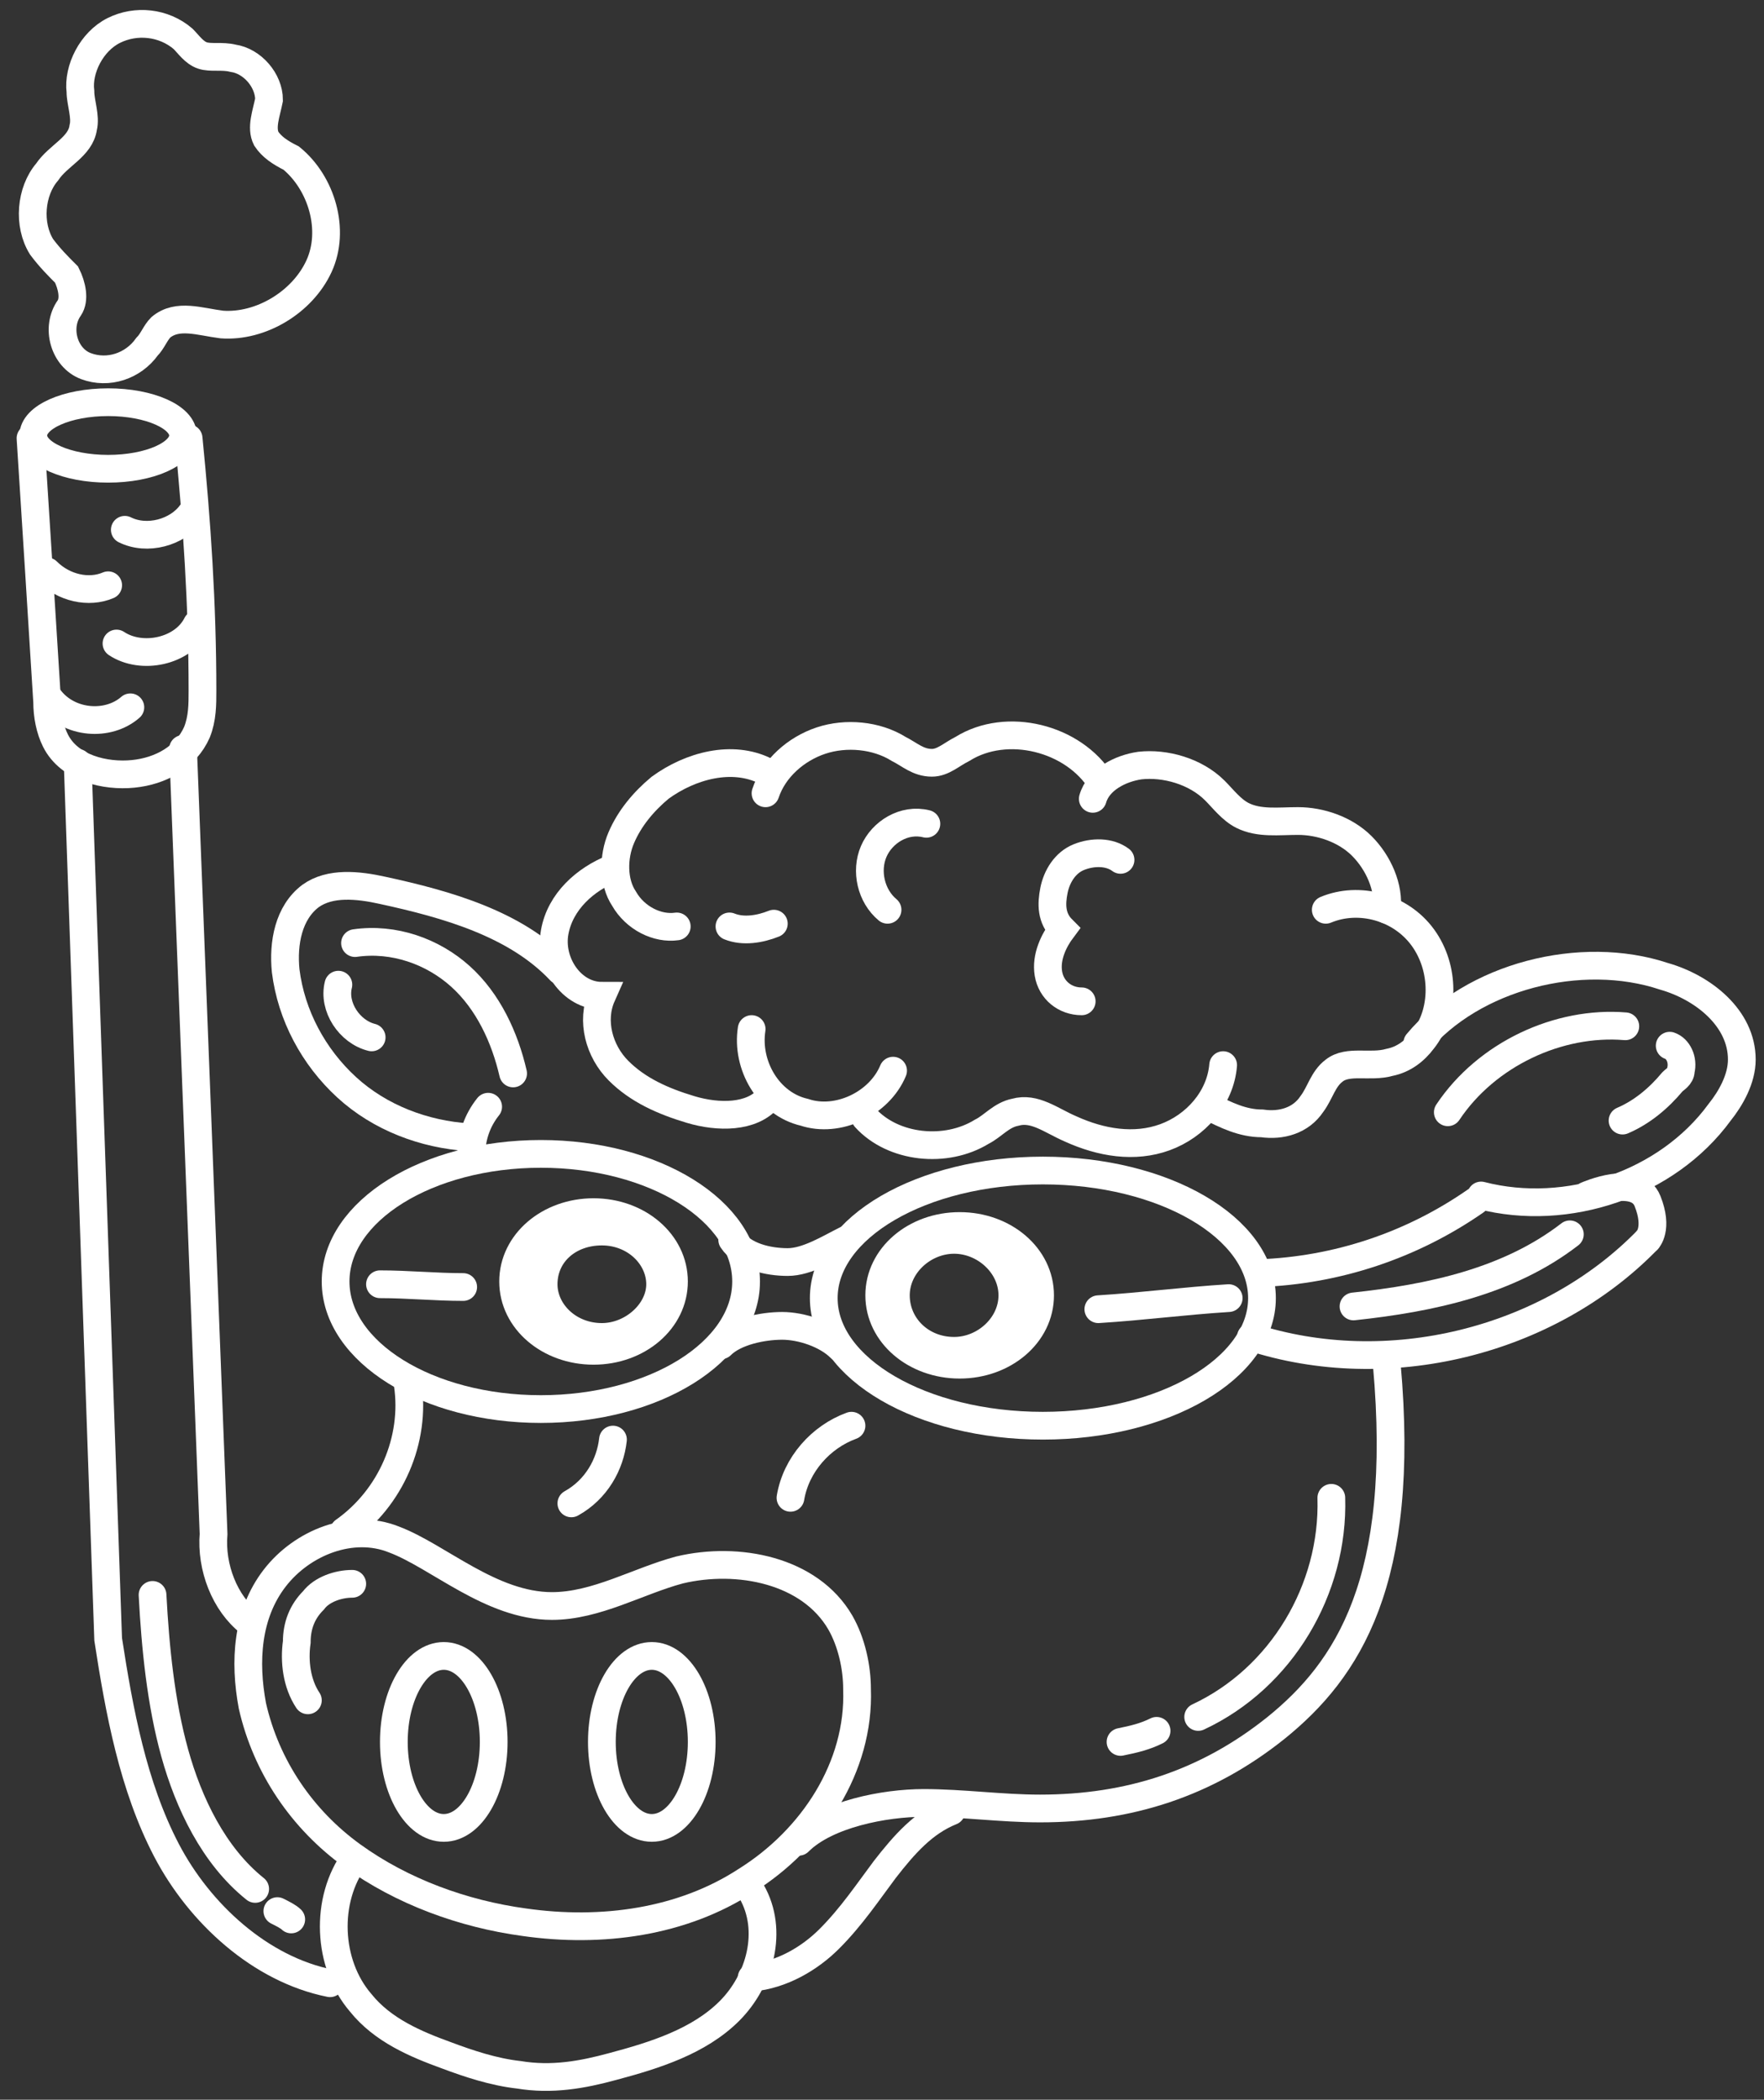 <?xml version="1.0" encoding="UTF-8"?> <svg xmlns="http://www.w3.org/2000/svg" xmlns:xlink="http://www.w3.org/1999/xlink" version="1.1" id="Layer_1" x="0px" y="0px" viewBox="0 0 63.6 75.7" style="enable-background:new 0 0 63.6 75.7;" xml:space="preserve"><rect x="0" y="0" width="63.6" height="75.7" fill="#333333" stroke="none"/> <style type="text/css"> .st0{fill:none;stroke:#FFFFFF;stroke-linecap:round;stroke-miterlimit:10;} .st1{fill:#FFFFFF;stroke:#FFFFFF;stroke-linecap:round;stroke-miterlimit:10;} </style> <g> <g> <path class="st0" d="M51.1,37.6c2-2.4,5.9-3.4,8.9-2.4c1.4,0.4,2.8,1.5,2.8,3c0,0.7-0.4,1.4-0.8,1.9c-1.9,2.6-5.5,3.8-8.6,3"></path> <path class="st0" d="M52.2,40.1c1.4-2.1,4-3.3,6.4-3.1"></path> <path class="st0" d="M60.2,37.7c0.3,0.1,0.5,0.5,0.4,0.9c0,0.2-0.2,0.3-0.3,0.4c-0.5,0.6-1.1,1.1-1.8,1.4"></path> <path class="st0" d="M22.1,31.3c-1,0.4-1.9,1.2-2.1,2.3c-0.2,1.1,0.6,2.3,1.7,2.3c-0.4,0.9-0.1,2,0.6,2.7c0.7,0.7,1.6,1.1,2.6,1.4 c1,0.3,2.2,0.3,2.8-0.4"></path> <path class="st0" d="M20.2,35c-1.6-1.7-4.1-2.4-6.4-2.9c-0.9-0.2-1.9-0.3-2.6,0.2c-0.8,0.6-1,1.7-0.9,2.7c0.2,1.6,1,3.1,2.2,4.2 c1.2,1.1,2.8,1.7,4.4,1.8"></path> <path class="st0" d="M17.6,39.9C17.2,40.4,17,41,17,41.6"></path> <path class="st0" d="M18.5,38.7c-0.3-1.3-0.9-2.6-1.9-3.5c-1-0.9-2.4-1.4-3.8-1.2"></path> <path class="st0" d="M12.2,35.5c-0.2,0.8,0.4,1.7,1.2,1.9"></path> <path class="st0" d="M53.2,43.3c-2.3,1.6-5,2.5-7.8,2.6"></path> <path class="st0" d="M27.1,68.2c0.8,1.4,0.3,3.2-0.8,4.3s-2.7,1.6-4.2,2c-1.1,0.3-2.2,0.5-3.4,0.3c-0.9-0.1-1.8-0.4-2.6-0.7 c-1.1-0.4-2.3-0.9-3.1-1.9c-1.2-1.4-1.3-3.7-0.2-5.2"></path> <path class="st0" d="M11.9,71.5C9.4,71,7.2,69,6,66.7c-1.2-2.3-1.7-5-2.1-7.6L2.8,27.5"></path> <path class="st0" d="M9,58.5c-0.9-0.7-1.4-2-1.3-3.2L6.6,27"></path> <path class="st0" d="M27.1,37.1c-0.2,1.3,0.6,2.7,1.9,3c1.2,0.4,2.7-0.3,3.2-1.5"></path> <path class="st0" d="M31.2,40.3c1,1.1,2.9,1.3,4.2,0.5c0.4-0.2,0.7-0.6,1.2-0.7c0.7-0.2,1.3,0.3,2,0.6c1.1,0.5,2.3,0.7,3.4,0.3 c1.1-0.4,2-1.4,2.1-2.6"></path> <path class="st0" d="M43.6,39.9c0.6,0.3,1.2,0.6,1.9,0.6c0.7,0.1,1.4-0.1,1.8-0.7c0.3-0.4,0.4-0.9,0.8-1.2c0.5-0.4,1.3-0.1,2-0.3 c0.5-0.1,0.9-0.4,1.2-0.8c0.8-1,0.8-2.6,0-3.7c-0.8-1.1-2.3-1.5-3.5-1"></path> <path class="st0" d="M50,32.8c0.1-0.8-0.3-1.7-0.9-2.3c-0.6-0.6-1.5-0.9-2.3-0.9c-0.7,0-1.4,0.1-2-0.2c-0.4-0.2-0.7-0.6-1-0.9 c-0.7-0.7-1.8-1-2.7-0.9c-0.7,0.1-1.5,0.5-1.7,1.2"></path> <path class="st0" d="M39.7,28.2c-1-1.6-3.4-2.2-5-1.2c-0.4,0.2-0.7,0.5-1.1,0.5c-0.5,0-0.8-0.3-1.2-0.5c-0.8-0.5-1.9-0.6-2.8-0.3 s-1.7,1-2,1.9"></path> <path class="st0" d="M27.6,27.8c-1.2-0.6-2.7-0.2-3.8,0.6c-0.6,0.5-1.1,1.1-1.4,1.8s-0.3,1.6,0.1,2.2c0.4,0.7,1.2,1.1,1.9,1"></path> <path class="st0" d="M26.3,33.4c0.5,0.2,1.1,0.1,1.6-0.1"></path> <path class="st0" d="M33.4,29.7c-0.8-0.2-1.6,0.3-1.9,1c-0.3,0.7-0.1,1.6,0.5,2.1"></path> <path class="st0" d="M40.4,31c-0.4-0.3-1-0.3-1.5-0.1c-0.5,0.2-0.8,0.7-0.9,1.2c-0.1,0.5-0.1,1,0.3,1.4c-0.3,0.4-0.6,1-0.5,1.6 c0.1,0.6,0.6,1,1.2,1"></path> <ellipse class="st0" cx="37.6" cy="46.8" rx="7.9" ry="4.6"></ellipse> <ellipse class="st0" cx="19.5" cy="46.2" rx="7.4" ry="4.6"></ellipse> <path class="st0" d="M14.7,49.9c0.3,2-0.6,4.1-2.3,5.3"></path> <path class="st0" d="M30.7,51.4c-1.1,0.4-2,1.4-2.2,2.6"></path> <path class="st0" d="M22.1,51.9c-0.1,0.9-0.6,1.8-1.5,2.3"></path> <path class="st0" d="M50,49.2c0.7,7.8-1.4,11-4,13.1c-2.5,2-5.3,2.9-8.5,2.9c-1.4,0-2.8-0.2-4.2-0.2c-1.4,0-3.5,0.4-4.5,1.4"></path> <path class="st0" d="M30.5,44.7c-0.6,0.3-1.4,0.8-2.1,0.8s-1.6-0.2-2-0.8"></path> <path class="st0" d="M30.3,48.6c-0.5-0.5-1.4-0.8-2.1-0.8c-0.7,0-1.7,0.2-2.2,0.7"></path> <path class="st0" d="M44.3,46.8c-1.6,0.1-3.1,0.3-4.7,0.4"></path> <path class="st0" d="M16.7,46.4c-1,0-2-0.1-3-0.1"></path> <path class="st0" d="M59.4,44.7c-3.6,3.7-9.4,5.1-14.3,3.5"></path> <path class="st0" d="M56.6,44.5c-2.2,1.7-5,2.3-7.8,2.6"></path> <path class="st1" d="M34.6,44.2c-1.6,0-2.9,1.1-2.9,2.5s1.3,2.5,2.9,2.5c1.6,0,2.9-1.1,2.9-2.5S36.2,44.2,34.6,44.2z M34.4,48.7 c-1.2,0-2.1-0.9-2.1-2c0-1.1,1-2,2.1-2s2.1,0.9,2.1,2C36.5,47.8,35.5,48.7,34.4,48.7z"></path> <path class="st1" d="M21.4,43.7c-1.6,0-2.9,1.1-2.9,2.5s1.3,2.5,2.9,2.5c1.6,0,2.9-1.1,2.9-2.5S23,43.7,21.4,43.7z M21.7,48.2 c-1.2,0-2.1-0.9-2.1-1.9c0-1.1,0.9-1.9,2.1-1.9c1.2,0,2.1,0.9,2.1,1.9C23.8,47.3,22.8,48.2,21.7,48.2z"></path> <path class="st0" d="M14.2,55.5c-1.5-0.6-3.3,0.1-4.3,1.4c-1,1.3-1.1,3-0.8,4.6c0.5,2.2,1.8,4.1,3.6,5.4c1.8,1.3,4,2.1,6.2,2.4 c2.8,0.4,5.7,0,8-1.5c2.4-1.5,4.1-4.1,4-6.9c0-0.8-0.2-1.7-0.6-2.4c-1.1-1.9-3.7-2.4-5.8-1.9c-1.5,0.4-3,1.3-4.6,1.3 C17.7,57.9,15.8,56.1,14.2,55.5z"></path> <ellipse class="st0" cx="23.5" cy="62.8" rx="1.8" ry="3.1"></ellipse> <ellipse class="st0" cx="16" cy="62.8" rx="1.8" ry="3.1"></ellipse> <path class="st0" d="M12.7,57.1c-0.5,0-1.1,0.2-1.4,0.6c-0.4,0.4-0.6,0.9-0.6,1.5c-0.1,0.7,0,1.5,0.4,2.1"></path> <path class="st0" d="M34.3,65.3c-1,0.4-1.7,1.2-2.4,2.1c-0.6,0.8-1.2,1.7-2,2.5c-0.7,0.7-1.7,1.3-2.8,1.4"></path> <path class="st0" d="M48,54c0.1,3.3-1.8,6.5-4.8,7.9"></path> <path class="st0" d="M41.7,62.4c-0.4,0.2-0.8,0.3-1.3,0.4"></path> <ellipse class="st0" cx="3.9" cy="15.7" rx="2.7" ry="1.2"></ellipse> <path class="st0" d="M6.8,15.8c0.3,3,0.5,6,0.5,9.1c0,0.5,0,1-0.2,1.5c-0.4,0.9-1.3,1.4-2.3,1.5C3.8,28,2.5,27.7,2,26.7 c-0.2-0.4-0.3-0.9-0.3-1.4c-0.2-3.2-0.4-6.4-0.6-9.5"></path> <path class="st0" d="M6.9,18.5c-0.5,0.7-1.6,1-2.4,0.6"></path> <path class="st0" d="M1.7,20.6c0.6,0.6,1.5,0.8,2.2,0.5"></path> <path class="st0" d="M7.1,22.5c-0.5,1-2,1.3-2.9,0.7"></path> <path class="st0" d="M4.7,25.5c-0.8,0.7-2.2,0.6-2.9-0.3"></path> <path class="st0" d="M2.5,11.1c-0.5,0.7-0.2,1.8,0.6,2.1s1.7,0,2.2-0.7c0.2-0.2,0.3-0.5,0.5-0.7c0.6-0.5,1.4-0.2,2.2-0.1 c1.4,0.1,2.9-0.8,3.5-2.1s0.1-3-1-3.9C10.1,5.5,9.8,5.3,9.6,5c-0.2-0.4,0-0.9,0.1-1.4c0-0.7-0.6-1.4-1.3-1.5C8,2,7.6,2.1,7.3,2 C7,1.9,6.8,1.6,6.6,1.4C5.9,0.8,4.9,0.7,4.1,1.1S2.8,2.5,2.9,3.3c0,0.4,0.2,0.9,0.1,1.3c-0.1,0.7-0.9,1-1.3,1.6 C1.1,6.9,1,8.1,1.5,8.9c0.3,0.4,0.6,0.7,0.9,1C2.6,10.3,2.7,10.8,2.5,11.1z"></path> <path class="st0" d="M5.5,57.5c0.1,1.9,0.3,3.9,0.8,5.7s1.4,3.7,2.9,4.9"></path> <path class="st0" d="M10,68.9c0.2,0.1,0.4,0.2,0.5,0.3"></path> </g> </g> <path class="st0" d="M59.4,44.7c0,0,0.4-0.4,0-1.4s-2.2-0.2-2.2-0.2"></path> </svg> 